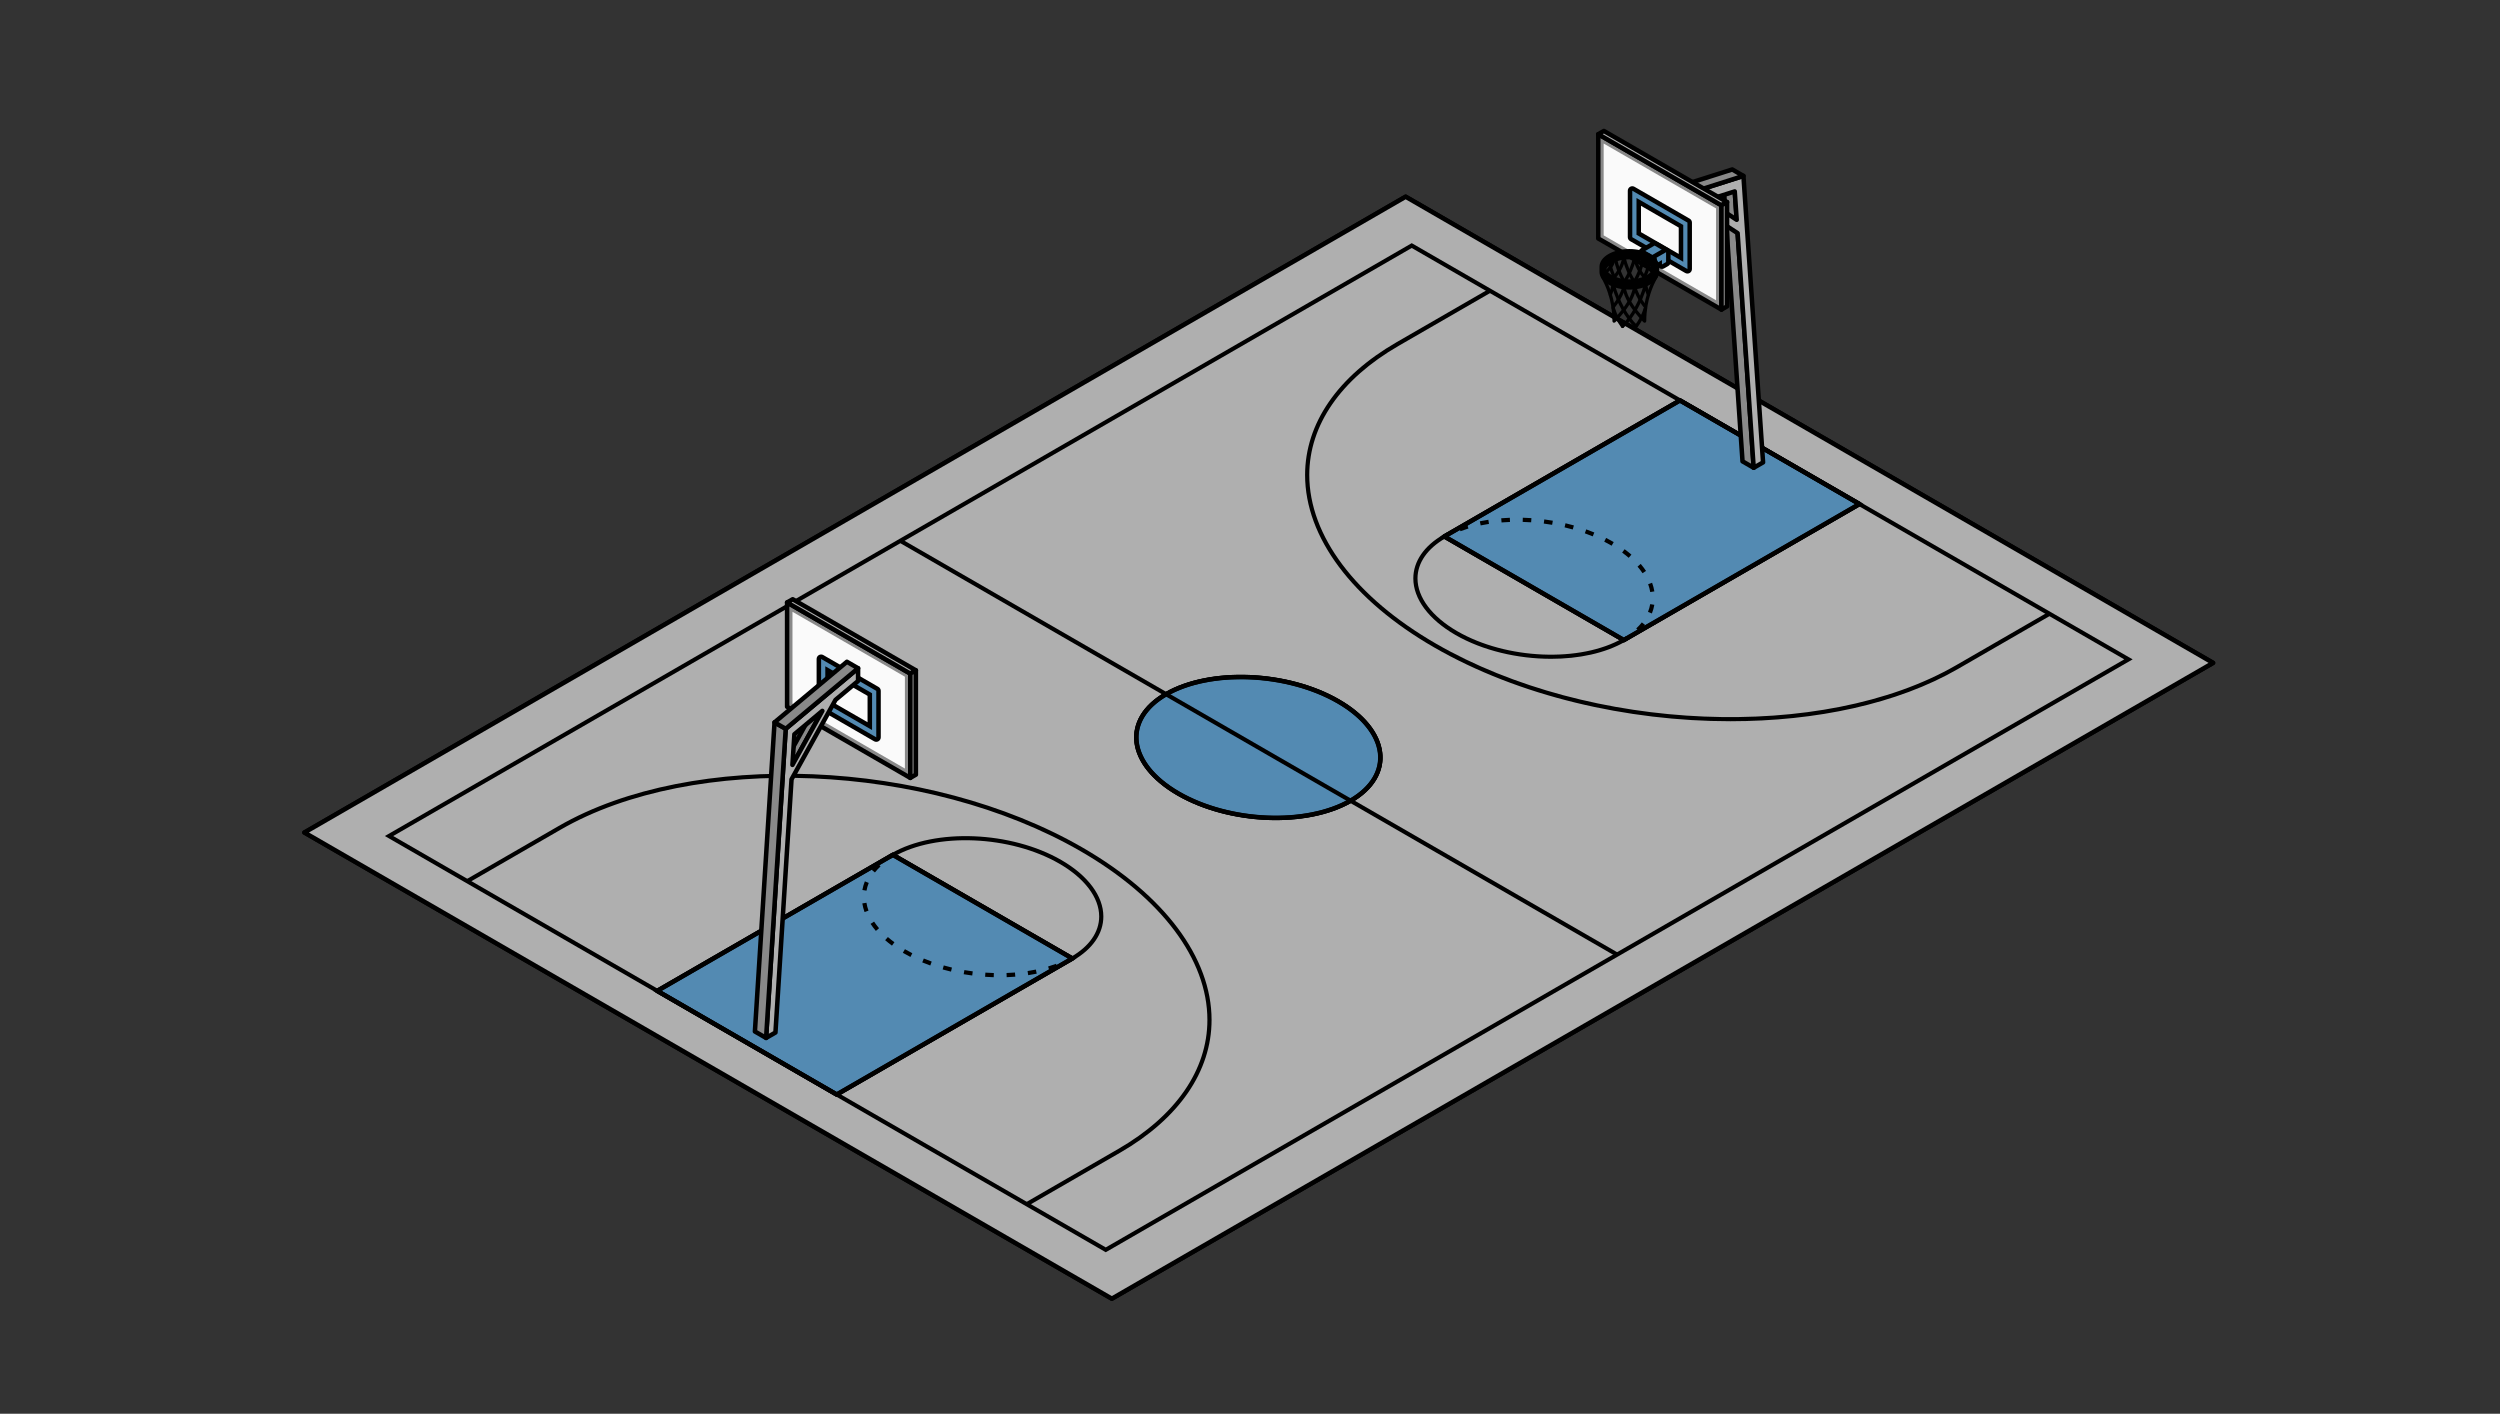 <?xml version="1.0" encoding="UTF-8"?>
<svg xmlns="http://www.w3.org/2000/svg" version="1.1" viewBox="0 0 3319.43 1877.08">
  <rect x="0" y="0" width="3319.43" height="1877.08" fill="#333333" stroke="none"/>
  <defs>
    <style>
      .cls-1, .cls-2 {
        fill: #538ab2;
      }

      .cls-2, .cls-3, .cls-4, .cls-5, .cls-6 {
        stroke: #000;
      }

      .cls-2, .cls-3, .cls-4, .cls-6 {
        stroke-linejoin: round;
        stroke-width: 6px;
      }

      .cls-3, .cls-4 {
        fill: #afafaf;
      }

      .cls-3, .cls-6 {
        stroke-linecap: round;
      }

      .cls-7 {
        fill: #fafafa;
      }

      .cls-8 {
        opacity: .35;
      }

      .cls-5 {
        stroke-miterlimit: 10;
        stroke-width: 3px;
      }

      .cls-6 {
        fill: #898989;
      }
    </style>
  </defs>
  <!-- Generator: Adobe Illustrator 28.7.1, SVG Export Plug-In . SVG Version: 1.2.0 Build 142)  -->
  <g>
    <g id="Basketball_Court">
      <g id="Court">
        <g>
          <polygon class="cls-2" points="2938.43 880.15 1476.25 1724.34 404.21 1105.4 1866.39 261.21 2938.43 880.15"/>
          <polygon class="cls-4" points="2938.43 880.15 1476.25 1724.34 404.21 1105.4 1866.39 261.21 2938.43 880.15"/>
        </g>
        <g>
          <path class="cls-2" d="M1776.83,931.24c67.63,39.05,74.97,98.11,16.41,131.92-58.57,33.81-160.87,29.57-228.5-9.47-67.63-39.05-74.97-98.11-16.41-131.92,58.57-33.81,160.87-29.57,228.5,9.47Z"/>
          <path class="cls-2" d="M1776.83,931.24c67.63,39.05,74.97,98.11,16.41,131.92-58.57,33.81-160.87,29.57-228.5-9.47-67.63-39.05-74.97-98.11-16.41-131.92,58.57-33.81,160.87-29.57,228.5,9.47Z"/>
          <path d="M1694.03,1088.69c-45.45,0-93.36-11.04-130.69-32.59-36.44-21.04-57.34-49.12-57.34-77.04,0-23.27,14.54-44.47,40.93-59.71,59.24-34.21,163-29.95,231.29,9.47h0c36.44,21.04,57.34,49.12,57.33,77.04,0,23.26-14.54,44.47-40.93,59.71-26.86,15.51-62.88,23.12-100.6,23.12ZM1647.55,901.73c-36.71,0-71.72,7.38-97.82,22.45-24.6,14.2-38.15,33.69-38.15,54.88,0,25.88,19.88,52.2,54.55,72.21,66.75,38.54,168,42.79,225.71,9.47,24.6-14.2,38.15-33.69,38.15-54.88,0-25.88-19.89-52.2-54.55-72.22h0c-36.56-21.11-83.46-31.93-127.89-31.93Z"/>
          <polygon class="cls-2" points="1185.5 1135.08 872.7 1315.68 1110.96 1453.25 1423.77 1272.64 1185.5 1135.08"/>
          <polygon class="cls-2" points="1185.5 1135.08 872.7 1315.68 1110.96 1453.25 1423.77 1272.64 1185.5 1135.08"/>
          <path d="M1110.96,1456.46l-243.84-140.78,318.38-183.82,243.84,140.78-318.38,183.82ZM878.27,1315.68l232.69,134.35,307.24-177.39-232.7-134.34-307.24,177.38Z"/>
          <polygon class="cls-2" points="2230.61 531.69 1917.8 712.29 2156.07 849.85 2468.88 669.25 2230.61 531.69"/>
          <polygon class="cls-2" points="2230.61 531.69 1917.8 712.29 2156.07 849.85 2468.88 669.25 2230.61 531.69"/>
          <path d="M2156.07,853.07l-243.84-140.78,318.38-183.82,243.84,140.78-318.38,183.82ZM1923.37,712.29l232.7,134.35,307.24-177.38-232.69-134.35-307.24,177.38Z"/>
          <path d="M1468.19,1662.7l-1.39-.8-955.83-551.85L1874.45,322.85l1.39.8,955.83,551.85-1363.48,787.21ZM522.11,1110.05l946.08,546.22,1352.34-780.78-946.07-546.22-1352.34,780.77Z"/>
          <rect x="1669.17" y="444.45" width="5.57" height="1097.4" transform="translate(-24.11 1944.53) rotate(-60)"/>
          <path d="M2059.54,874.76c-44.23,0-90.85-10.74-127.17-31.71-35.48-20.48-55.82-47.82-55.82-75.02,0-22.66,14.16-43.32,39.86-58.16l2.79,4.83c-23.91,13.8-37.07,32.74-37.07,53.33,0,25.15,19.33,50.73,53.03,70.19,64.93,37.49,163.4,41.61,219.52,9.21l2.79,4.83c-26.14,15.1-61.21,22.5-97.92,22.5Z"/>
          <path d="M2297.5,957.64c-136.83,0-281.13-33.27-393.56-98.17-108.73-62.78-171.09-146.17-171.09-228.78,0-68.46,43.09-131.04,121.33-176.22l122.73-70.86,2.79,4.83-122.73,70.86c-76.44,44.13-118.54,105-118.54,171.39,0,80.57,61.35,162.2,168.31,223.96,204.04,117.8,513.72,130.69,690.32,28.73l122.73-70.86,2.79,4.83-122.73,70.86c-80.72,46.6-188.97,69.44-302.34,69.44Z"/>
          <g>
            <path d="M1919.19,714.7l-2.79-4.83c1.63-.94,3.29-1.85,4.98-2.73l2.57,4.95c-1.63.84-3.21,1.71-4.77,2.61Z"/>
            <path d="M2176.36,838.47l-3.81-4.07c2.74-2.56,5.24-5.26,7.41-8.02l4.38,3.45c-2.35,2.98-5.03,5.88-7.97,8.64ZM2193.32,814.54l-5.16-2.1c1.36-3.34,2.34-6.81,2.93-10.31l5.5.93c-.66,3.9-1.75,7.76-3.27,11.48ZM2191.12,786.1c-.56-3.46-1.49-6.97-2.76-10.43l5.24-1.92c1.39,3.79,2.41,7.65,3.02,11.47l-5.5.89ZM2180.91,761.13c-1.94-2.94-4.18-5.89-6.65-8.76l4.23-3.63c2.61,3.05,4.98,6.18,7.06,9.31l-4.65,3.08ZM2162.53,740.65c-2.73-2.36-5.66-4.69-8.71-6.92l3.3-4.5c3.16,2.32,6.21,4.74,9.06,7.2l-3.65,4.22ZM2139.83,724.57l-1.1-.64c-2.85-1.64-5.75-3.22-8.7-4.73l2.54-4.96c3.04,1.55,6.03,3.18,8.94,4.86l1.15.67-2.82,4.81ZM2114.76,712.17c-3.43-1.42-6.92-2.76-10.47-4.03l1.87-5.25c3.63,1.3,7.21,2.67,10.73,4.13l-2.13,5.15ZM1939.19,705.32l-1.97-5.21c3.51-1.33,7.18-2.57,10.92-3.7l1.61,5.33c-3.62,1.1-7.17,2.3-10.56,3.58ZM2088.26,703.02c-3.59-1.01-7.22-1.95-10.88-2.82l1.28-5.43c3.73.88,7.44,1.84,11.11,2.88l-1.51,5.37ZM1966.01,697.62l-1.13-5.46c3.71-.77,7.48-1.45,11.3-2.04l.85,5.51c-3.72.57-7.4,1.23-11.01,1.99ZM2060.87,696.85c-3.69-.63-7.4-1.19-11.11-1.67l.72-5.52c3.79.49,7.57,1.06,11.34,1.71l-.95,5.49ZM1993.73,693.69l-.45-5.56c3.78-.3,7.6-.53,11.45-.66l.2,5.57c-3.76.14-7.49.35-11.2.65ZM2033,693.51c-3.75-.26-7.49-.44-11.22-.54l.15-5.57c3.8.11,7.62.29,11.45.55l-.38,5.56Z"/>
            <path d="M2157.46,852.27l-2.79-4.83c1.6-.93,3.16-1.87,4.65-2.84l3.03,4.68c-1.57,1.02-3.21,2.01-4.89,2.98Z"/>
          </g>
          <path d="M1425.17,1275.06l-2.79-4.83c23.91-13.8,37.08-32.74,37.08-53.33,0-25.15-19.33-50.73-53.04-70.19-64.92-37.49-163.4-41.62-219.52-9.21l-2.79-4.83c57.66-33.29,158.63-29.16,225.09,9.21,35.48,20.48,55.82,47.83,55.82,75.02,0,22.66-14.16,43.31-39.86,58.16Z"/>
          <path d="M1364.66,1601.33l-2.79-4.83,122.73-70.86c76.44-44.13,118.54-105,118.54-171.39,0-80.57-61.35-162.2-168.31-223.95-204.05-117.81-513.73-130.69-690.32-28.73l-122.73,70.86-2.79-4.83,122.73-70.86c178.14-102.85,490.32-89.97,695.9,28.73,108.73,62.78,171.09,146.17,171.09,228.78,0,68.46-43.09,131.04-121.33,176.22l-122.73,70.86Z"/>
          <g>
            <path d="M1182.24,1140.33l-3.02-4.69c1.58-1.02,3.21-2.01,4.89-2.98l2.79,4.83c-1.6.93-3.16,1.87-4.66,2.84Z"/>
            <path d="M1319.44,1297.53c-3.81-.11-7.63-.29-11.45-.56l.39-5.56c3.75.26,7.49.45,11.22.55l-.16,5.57ZM1336.64,1297.48l-.2-5.57c3.76-.13,7.5-.35,11.2-.64l.45,5.56c-3.79.3-7.61.52-11.45.66ZM1290.88,1295.26c-3.79-.49-7.57-1.07-11.33-1.71l.95-5.49c3.69.63,7.4,1.19,11.11,1.68l-.72,5.52ZM1365.21,1294.84l-.84-5.51c3.73-.57,7.41-1.23,11.02-1.98l1.13,5.46c-3.71.77-7.49,1.45-11.31,2.03ZM1262.71,1290.1c-3.73-.88-7.43-1.84-11.1-2.88l1.52-5.36c3.59,1.02,7.21,1.96,10.86,2.82l-1.28,5.42ZM1393.26,1288.58l-1.61-5.33c3.6-1.09,7.16-2.29,10.57-3.57l1.96,5.22c-3.53,1.33-7.21,2.57-10.92,3.69ZM1235.21,1281.97c-3.62-1.3-7.19-2.68-10.7-4.13l2.13-5.15c3.43,1.42,6.92,2.77,10.45,4.04l-1.88,5.25ZM1208.86,1270.62c-2.99-1.53-5.92-3.12-8.79-4.78l-1.31-.76,2.83-4.8,1.25.73c2.79,1.62,5.64,3.16,8.55,4.65l-2.54,4.96ZM1184.31,1255.59c-3.19-2.34-6.23-4.77-9.04-7.21l3.65-4.21c2.7,2.35,5.63,4.68,8.69,6.93l-3.3,4.49ZM1162.95,1236.05c-2.6-3.04-4.97-6.18-7.04-9.33l4.65-3.06c1.95,2.95,4.17,5.9,6.62,8.77l-4.24,3.62ZM1147.92,1211.01c-1.38-3.8-2.38-7.67-2.98-11.48l5.51-.87c.54,3.46,1.46,6.97,2.72,10.44l-5.24,1.9ZM1150.52,1182.63l-5.49-.95c.67-3.89,1.78-7.74,3.3-11.46l5.16,2.11c-1.37,3.35-2.36,6.81-2.97,10.3ZM1161.72,1158.41l-4.36-3.47c2.36-2.98,5.05-5.87,7.99-8.61l3.8,4.08c-2.74,2.55-5.24,5.24-7.43,8Z"/>
            <path d="M1420.18,1277.79l-2.57-4.95c1.62-.84,3.21-1.71,4.77-2.61l2.79,4.83c-1.63.94-3.29,1.85-4.99,2.73Z"/>
          </g>
        </g>
      </g>
      <g id="Backboard">
        <g>
          <polygon class="cls-6" points="2288.52 245.6 2303.36 254.17 2328.51 621.11 2313.67 612.55 2288.52 245.6"/>
          <path class="cls-4" d="M2328.51,621.11l12.44-7.18-26.07-380.33h0v-.02s-96.1,30.56-96.1,30.56v16.9l29.96-9.52,58.41,38.08,21.35,311.52ZM2266.25,265.95l37.1-11.78,2.58,37.66-39.68-25.87Z"/>
          <polygon class="cls-6" points="2300.05 225.01 2314.89 233.57 2218.78 264.13 2203.95 255.57 2300.05 225.01"/>
          <polygon class="cls-6" points="2203.95 255.57 2218.78 264.13 2218.78 281.03 2203.95 272.46 2203.95 255.57"/>
          <polygon points="2247.6 271.87 2248.74 271.51 2307.16 309.59 2292.32 301.03 2247.6 271.87"/>
        </g>
        <g>
          <g>
            <polygon class="cls-6" points="2122.14 178.17 2285.7 272.61 2285.7 411.09 2122.14 316.65 2122.14 178.17"/>
            <polygon class="cls-7" points="2129.29 312.52 2129.29 190.57 2278.55 276.74 2278.55 398.7 2129.29 312.52"/>
            <g>
              <path class="cls-1" d="M2240.53,360.23c-.52,0-1.04-.13-1.5-.4l-73.23-42.28c-.93-.54-1.5-1.53-1.5-2.6v-61.72c0-1.07.57-2.06,1.5-2.6.46-.27.98-.4,1.5-.4s1.04.13,1.5.4l73.23,42.28c.93.54,1.5,1.53,1.5,2.6v61.72c0,1.07-.57,2.06-1.5,2.6-.46.27-.98.4-1.5.4ZM2231.96,342.38v-41.92l-56.08-32.38v41.92l56.08,32.38Z"/>
              <path d="M2167.31,253.24l73.23,42.28v61.72l-73.23-42.28v-61.72M2234.96,347.58v-48.85l-62.08-35.84v48.84l62.08,35.85M2167.31,247.24c-1.04,0-2.07.27-3,.8-1.86,1.07-3,3.05-3,5.2v61.72c0,2.14,1.14,4.12,3,5.2l73.23,42.28c.93.54,1.96.8,3,.8s2.07-.27,3-.8c1.86-1.07,3-3.05,3-5.2v-61.72c0-2.14-1.14-4.12-3-5.2l-73.23-42.28c-.93-.54-1.96-.8-3-.8h0ZM2178.88,308.27v-34.99l50.08,28.91v34.99l-50.08-28.92h0Z"/>
            </g>
            <polygon class="cls-3" points="2293.14 268.32 2285.7 272.61 2122.14 178.17 2129.57 173.88 2293.14 268.32"/>
            <polygon class="cls-6" points="2285.7 411.09 2285.7 272.61 2293.14 268.32 2293.14 406.79 2285.7 411.09"/>
          </g>
          <g>
            <g>
              <polygon class="cls-2" points="2191.44 335.02 2191.44 342.31 2206.7 351.12 2206.7 343.83 2191.44 335.02"/>
              <polygon class="cls-8" points="2191.44 335.02 2191.44 342.31 2206.7 351.12 2206.7 343.83 2191.44 335.02"/>
              <g>
                <path class="cls-1" d="M2196.91,346.69c-.52,0-1.04-.13-1.5-.4l-15.26-8.81c-.93-.54-1.5-1.53-1.5-2.6s.57-2.06,1.5-2.6l15.26-8.81c.46-.27.98-.4,1.5-.4s1.04.13,1.5.4l15.26,8.81c.93.54,1.5,1.53,1.5,2.6s-.57,2.06-1.5,2.6l-15.26,8.81c-.46.27-.98.4-1.5.4Z"/>
                <path d="M2196.91,326.07l15.26,8.81-15.26,8.81-15.26-8.81,15.26-8.81M2196.91,320.07c-1.04,0-2.07.27-3,.8l-15.26,8.81c-1.86,1.07-3,3.05-3,5.2s1.14,4.12,3,5.2l15.26,8.81c.93.54,1.96.8,3,.8s2.07-.27,3-.8l15.26-8.81c1.86-1.07,3-3.05,3-5.2s-1.14-4.12-3-5.2l-15.26-8.81c-.93-.54-1.96-.8-3-.8h0Z"/>
              </g>
              <g>
                <path class="cls-1" d="M2206.7,354.12c-.52,0-1.04-.13-1.5-.4-.93-.54-1.5-1.53-1.5-2.6v-.59l-5.29,3.05c-.46.27-.98.4-1.5.4s-1.04-.13-1.5-.4c-.93-.54-1.5-1.53-1.5-2.6v-7.29c0-1.07.57-2.06,1.5-2.6l15.26-8.81c.46-.27.98-.4,1.5-.4s1.04.13,1.5.4c.93.54,1.5,1.53,1.5,2.6v13.08c0,1.07-.57,2.06-1.5,2.6l-5.47,3.16c-.46.27-.98.4-1.5.4Z"/>
                <path d="M2212.17,334.88v13.08l-5.47,3.16v-5.79l-9.79,5.65v-7.29l15.26-8.81M2212.17,328.88c-1.04,0-2.07.27-3,.8l-15.26,8.81c-1.86,1.07-3,3.05-3,5.2v7.29c0,2.14,1.14,4.12,3,5.2.93.54,1.96.8,3,.8s2.07-.27,3-.8l2.16-1.24c.45.55,1,1.02,1.63,1.38.93.54,1.96.8,3,.8s2.07-.27,3-.8l5.47-3.16c1.86-1.07,3-3.05,3-5.2v-13.08c0-2.14-1.14-4.12-3-5.2-.93-.54-1.96-.8-3-.8h0Z"/>
              </g>
              <polygon class="cls-2" points="2181.65 334.88 2181.65 342.17 2196.91 350.98 2196.91 343.69 2181.65 334.88"/>
              <polygon class="cls-8" points="2181.65 334.88 2181.65 342.17 2196.91 350.98 2196.91 343.69 2181.65 334.88"/>
            </g>
            <g>
              <g>
                <path class="cls-5" d="M2169.63,374.18c-.22,0-.43-.1-.57-.29-5.59-7.8-10.47-19.95-12.79-28.83-2.86,12-9.78,20.77-13.87,25.1-.26.28-.7.29-.99.03-.28-.26-.29-.7-.03-.99,4.32-4.58,11.91-14.26,14.15-27.5.05-.33.34-.57.67-.58h.01c.33,0,.62.23.68.56,1.84,8.81,7.13,22.8,13.3,31.4.22.31.15.75-.16.97-.12.09-.27.13-.41.13Z"/>
                <path class="cls-5" d="M2156.22,373.66c-.22,0-.44-.11-.58-.31-5.13-7.6-9.74-20.58-11.06-28.25-.07-.38.19-.74.57-.81.4-.1.74.19.81.57,1.3,7.52,5.81,20.26,10.84,27.71.22.32.13.75-.19.97-.12.08-.26.12-.39.12Z"/>
                <path class="cls-5" d="M2144.79,371.72c-.26,0-.5-.14-.63-.39-2.79-5.61-6.35-14.4-7.97-22.27-.08-.38.16-.75.54-.82.4-.07.75.17.82.54,1.61,7.74,5.12,16.41,7.86,21.94.17.35.03.76-.32.93-.1.05-.21.07-.31.07Z"/>
                <path class="cls-5" d="M2131.96,362.02c-.21,0-.42-.1-.56-.28-.23-.31-.17-.75.14-.98,5.43-4.07,9.57-10.31,10.55-15.9.07-.38.43-.66.81-.57.38.07.63.43.57.81-1.05,6.01-5.3,12.44-11.08,16.77-.13.09-.27.14-.42.14Z"/>
                <path class="cls-5" d="M2157.15,374.18c-.14,0-.28-.04-.41-.13-.31-.22-.38-.66-.16-.97,6.16-8.6,11.45-22.6,13.29-31.4.07-.32.35-.56.68-.56h.01c.34,0,.62.25.67.58,2.24,13.24,9.83,22.91,14.15,27.5.27.28.25.72-.03.99-.28.27-.72.26-.98-.03-4.09-4.33-11.02-13.1-13.87-25.1-2.32,8.88-7.2,21.03-12.79,28.83-.14.19-.35.29-.57.29Z"/>
                <path class="cls-5" d="M2170.56,373.66c-.14,0-.27-.04-.39-.12-.32-.22-.4-.65-.19-.97,5.03-7.45,9.54-20.18,10.84-27.71.07-.38.38-.66.81-.57.38.07.63.42.57.81-1.32,7.66-5.93,20.64-11.06,28.25-.14.2-.35.31-.58.31Z"/>
                <path class="cls-5" d="M2181.99,371.72c-.1,0-.21-.02-.31-.07-.34-.17-.48-.59-.32-.93,2.75-5.54,6.26-14.21,7.86-21.94.08-.38.39-.62.82-.54.38.08.62.45.54.82-1.63,7.86-5.18,16.66-7.97,22.27-.13.25-.37.39-.63.39Z"/>
                <path class="cls-5" d="M2194.81,362.02c-.15,0-.29-.05-.42-.14-5.79-4.34-10.03-10.76-11.08-16.77-.07-.38.19-.74.57-.81.35-.1.74.19.81.57.97,5.59,5.12,11.83,10.55,15.9.3.23.37.67.14.98-.14.18-.34.28-.56.28Z"/>
              </g>
              <g>
                <path class="cls-5" d="M2190.38,338.59c-14.91-8.61-39.07-8.61-53.97,0-7.45,4.29-11.18,9.94-11.18,15.58v6.84c0,5.65,3.74,11.28,11.18,15.59,14.91,8.6,39.07,8.6,53.97,0,7.46-4.31,11.18-9.94,11.18-15.59v-6.84c0-5.63-3.72-11.28-11.18-15.58ZM2186.6,367.04c-12.82,7.11-33.61,7.11-46.43,0-4.83-2.68-7.83-5.98-9.02-9.44,1.18-3.46,4.19-6.76,9.02-9.44,12.82-7.11,33.61-7.11,46.43,0,4.84,2.68,7.86,5.98,9.03,9.44-1.19,3.46-4.19,6.76-9.03,9.44Z"/>
                <path d="M2190.38,338.59c-14.91-8.61-39.07-8.61-53.97,0-7.45,4.29-11.18,9.94-11.18,15.58,0,4.53,2.4,9.03,7.19,12.86.01.01.01.03.01.03,1.18.94,2.51,1.85,3.98,2.71,14.91,8.6,39.07,8.6,53.99,0,1.48-.86,2.8-1.76,3.98-2.71,0,0,0-.01.01-.03,4.78-3.82,7.17-8.33,7.17-12.86,0-5.63-3.72-11.28-11.18-15.58ZM2186.6,367.04c-12.82,7.11-33.61,7.11-46.43,0-4.83-2.68-7.83-5.98-9.02-9.44,1.18-3.46,4.19-6.76,9.02-9.44,12.82-7.11,33.61-7.11,46.43,0,4.84,2.68,7.86,5.98,9.03,9.44-1.19,3.46-4.19,6.76-9.03,9.44Z"/>
                <path d="M2196.22,354.17c0,1.15-.2,2.3-.58,3.43-1.18-3.46-4.19-6.76-9.03-9.44-12.82-7.11-33.61-7.11-46.43,0-4.83,2.68-7.84,5.98-9.02,9.44-.39-1.13-.58-2.27-.58-3.43,0-4.65,3.2-9.31,9.61-12.87,12.82-7.1,33.61-7.1,46.43,0,6.42,3.56,9.62,8.22,9.62,12.87Z"/>
              </g>
              <g>
                <path class="cls-5" d="M2172.38,434.13c-.17,0-.35-.07-.48-.2-12.58-12.19-23.64-31.88-29.89-53.1-1.45,6.43-3.19,10.47-3.28,10.66-.15.35-.56.51-.91.36-.35-.16-.52-.57-.36-.92.02-.05,2.27-5.28,3.76-13.15.06-.32.33-.55.66-.57.28-.02.61.2.7.51,6.02,22.02,17.34,42.65,30.3,55.2.28.27.28.71.02.98-.14.14-.32.21-.5.21Z"/>
                <path class="cls-5" d="M2154.4,434.13c-.22,0-.43-.1-.57-.29-5.38-7.48-9.16-13.92-12.6-24.7-.11-.37.09-.76.45-.88.36-.1.76.08.88.45,3.38,10.6,7.11,16.94,12.4,24.32.22.31.15.75-.16.97-.12.09-.27.13-.41.13Z"/>
                <path class="cls-5" d="M2141.9,408.14c-.17,0-.34-.06-.47-.19-.28-.26-.3-.7-.04-.99.09-.1,9.43-10.32,14.18-25.62.11-.37.49-.56.87-.46.36.11.57.51.46.87-4.84,15.62-14.38,26.05-14.48,26.16-.14.15-.33.22-.51.22Z"/>
                <path class="cls-5" d="M2143.12,427.08c-.09,0-.17-.02-.26-.05-.27-.11-.44-.36-.44-.65,0-29.11-9.64-48.13-14.28-57.28-.39-.76-.74-1.46-1.05-2.08-.17-.35-.03-.76.32-.93.36-.16.77-.03.94.32.3.62.65,1.31,1.04,2.07,4.59,9.06,14.04,27.7,14.42,56.16,15.71-16.81,23.53-29.8,26.06-43.21.08-.38.43-.63.82-.56.38.07.63.44.56.81-2.65,14.04-10.91,27.55-27.61,45.18-.14.14-.32.22-.51.22Z"/>
                <path class="cls-5" d="M2154.4,434.13c-.18,0-.37-.07-.5-.21-.27-.27-.26-.72.02-.98,12.95-12.55,24.28-33.18,30.3-55.2.08-.31.31-.54.7-.51.33.01.6.25.66.57,1.49,7.87,3.74,13.1,3.76,13.15.16.35,0,.76-.36.92-.36.15-.76,0-.91-.36-.09-.19-1.82-4.23-3.28-10.66-6.25,21.21-17.31,40.9-29.89,53.1-.14.13-.31.2-.48.2Z"/>
                <path class="cls-5" d="M2172.38,434.13c-.14,0-.28-.04-.41-.13-.31-.23-.38-.66-.16-.97,5.3-7.37,9.02-13.71,12.4-24.32.11-.37.52-.56.88-.45.36.12.57.51.45.88-3.44,10.78-7.22,17.22-12.6,24.7-.14.19-.35.29-.57.29Z"/>
                <path class="cls-5" d="M2184.88,408.14c-.19,0-.38-.08-.51-.22-.1-.1-9.64-10.54-14.48-26.16-.11-.37.09-.76.46-.87.38-.1.76.09.87.46,4.75,15.3,14.08,25.52,14.18,25.62.26.28.24.72-.04.99-.14.12-.3.19-.47.19Z"/>
                <path class="cls-5" d="M2183.66,427.08c-.19,0-.37-.08-.51-.22-16.71-17.64-24.96-31.15-27.61-45.18-.07-.38.18-.74.56-.81.38-.07.74.18.82.56,2.53,13.42,10.35,26.41,26.06,43.21.38-28.46,9.83-47.11,14.42-56.16.39-.76.74-1.45,1.04-2.07.17-.35.58-.48.94-.32.34.17.48.59.32.93-.31.62-.66,1.32-1.05,2.08-4.63,9.14-14.27,28.17-14.27,57.28,0,.29-.17.54-.44.65-.08.03-.17.05-.26.05Z"/>
              </g>
            </g>
          </g>
        </g>
      </g>
      <g id="Backboard-2" data-name="Backboard">
        <g>
          <polygon class="cls-6" points="1045.08 799.94 1208.65 894.38 1208.65 1032.85 1045.08 938.42 1045.08 799.94"/>
          <polygon class="cls-7" points="1052.23 934.28 1052.23 812.33 1201.49 898.51 1201.49 1020.46 1052.23 934.28"/>
          <g>
            <path class="cls-1" d="M1163.48,982c-.52,0-1.04-.13-1.5-.4l-73.23-42.28c-.93-.54-1.5-1.53-1.5-2.6v-61.72c0-1.07.57-2.06,1.5-2.6.46-.27.98-.4,1.5-.4s1.04.13,1.5.4l73.23,42.28c.93.54,1.5,1.53,1.5,2.6v61.72c0,1.07-.57,2.06-1.5,2.6-.46.27-.98.4-1.5.4ZM1154.9,964.15v-41.92l-56.09-32.38v41.92l56.09,32.38Z"/>
            <path d="M1090.25,875l73.23,42.28v61.72l-73.23-42.28v-61.72M1157.9,969.35v-48.85l-62.09-35.84v48.84l62.09,35.85M1090.25,869c-1.04,0-2.07.27-3,.8-1.86,1.07-3,3.05-3,5.2v61.72c0,2.14,1.14,4.12,3,5.2l73.23,42.28c.93.54,1.96.8,3,.8s2.07-.27,3-.8c1.86-1.07,3-3.05,3-5.2v-61.72c0-2.14-1.14-4.12-3-5.2l-73.23-42.28c-.93-.54-1.96-.8-3-.8h0ZM1101.82,930.04v-34.99l50.09,28.91v34.99l-50.09-28.92h0Z"/>
          </g>
          <polygon class="cls-4" points="1216.08 890.08 1208.65 894.38 1045.08 799.94 1052.51 795.65 1216.08 890.08"/>
          <polygon class="cls-6" points="1208.65 1032.85 1208.65 894.38 1216.08 890.08 1216.08 1028.56 1208.65 1032.85"/>
        </g>
        <g>
          <polygon class="cls-6" points="1048.34 1022.54 1095.72 936.96 1073.11 955.88 1049.92 997.78 1048.34 1022.54"/>
          <path class="cls-4" d="M1043.24,967.68v.02s-26.06,410.43-26.06,410.43l12.44-7.18,21.35-336.17,58.41-105.53,29.96-25.08v-16.9l-96.1,80.41ZM1052.19,1015.6l2.58-40.64,37.1-31.06-39.68,71.69Z"/>
          <polygon class="cls-6" points="1028.41 959.14 1002.34 1369.56 1017.18 1378.13 1043.24 967.7 1028.41 959.14"/>
          <polygon class="cls-6" points="1139.35 887.27 1124.51 878.7 1028.41 959.14 1043.24 967.7 1139.35 887.27"/>
        </g>
      </g>
    </g>
  </g>
</svg>